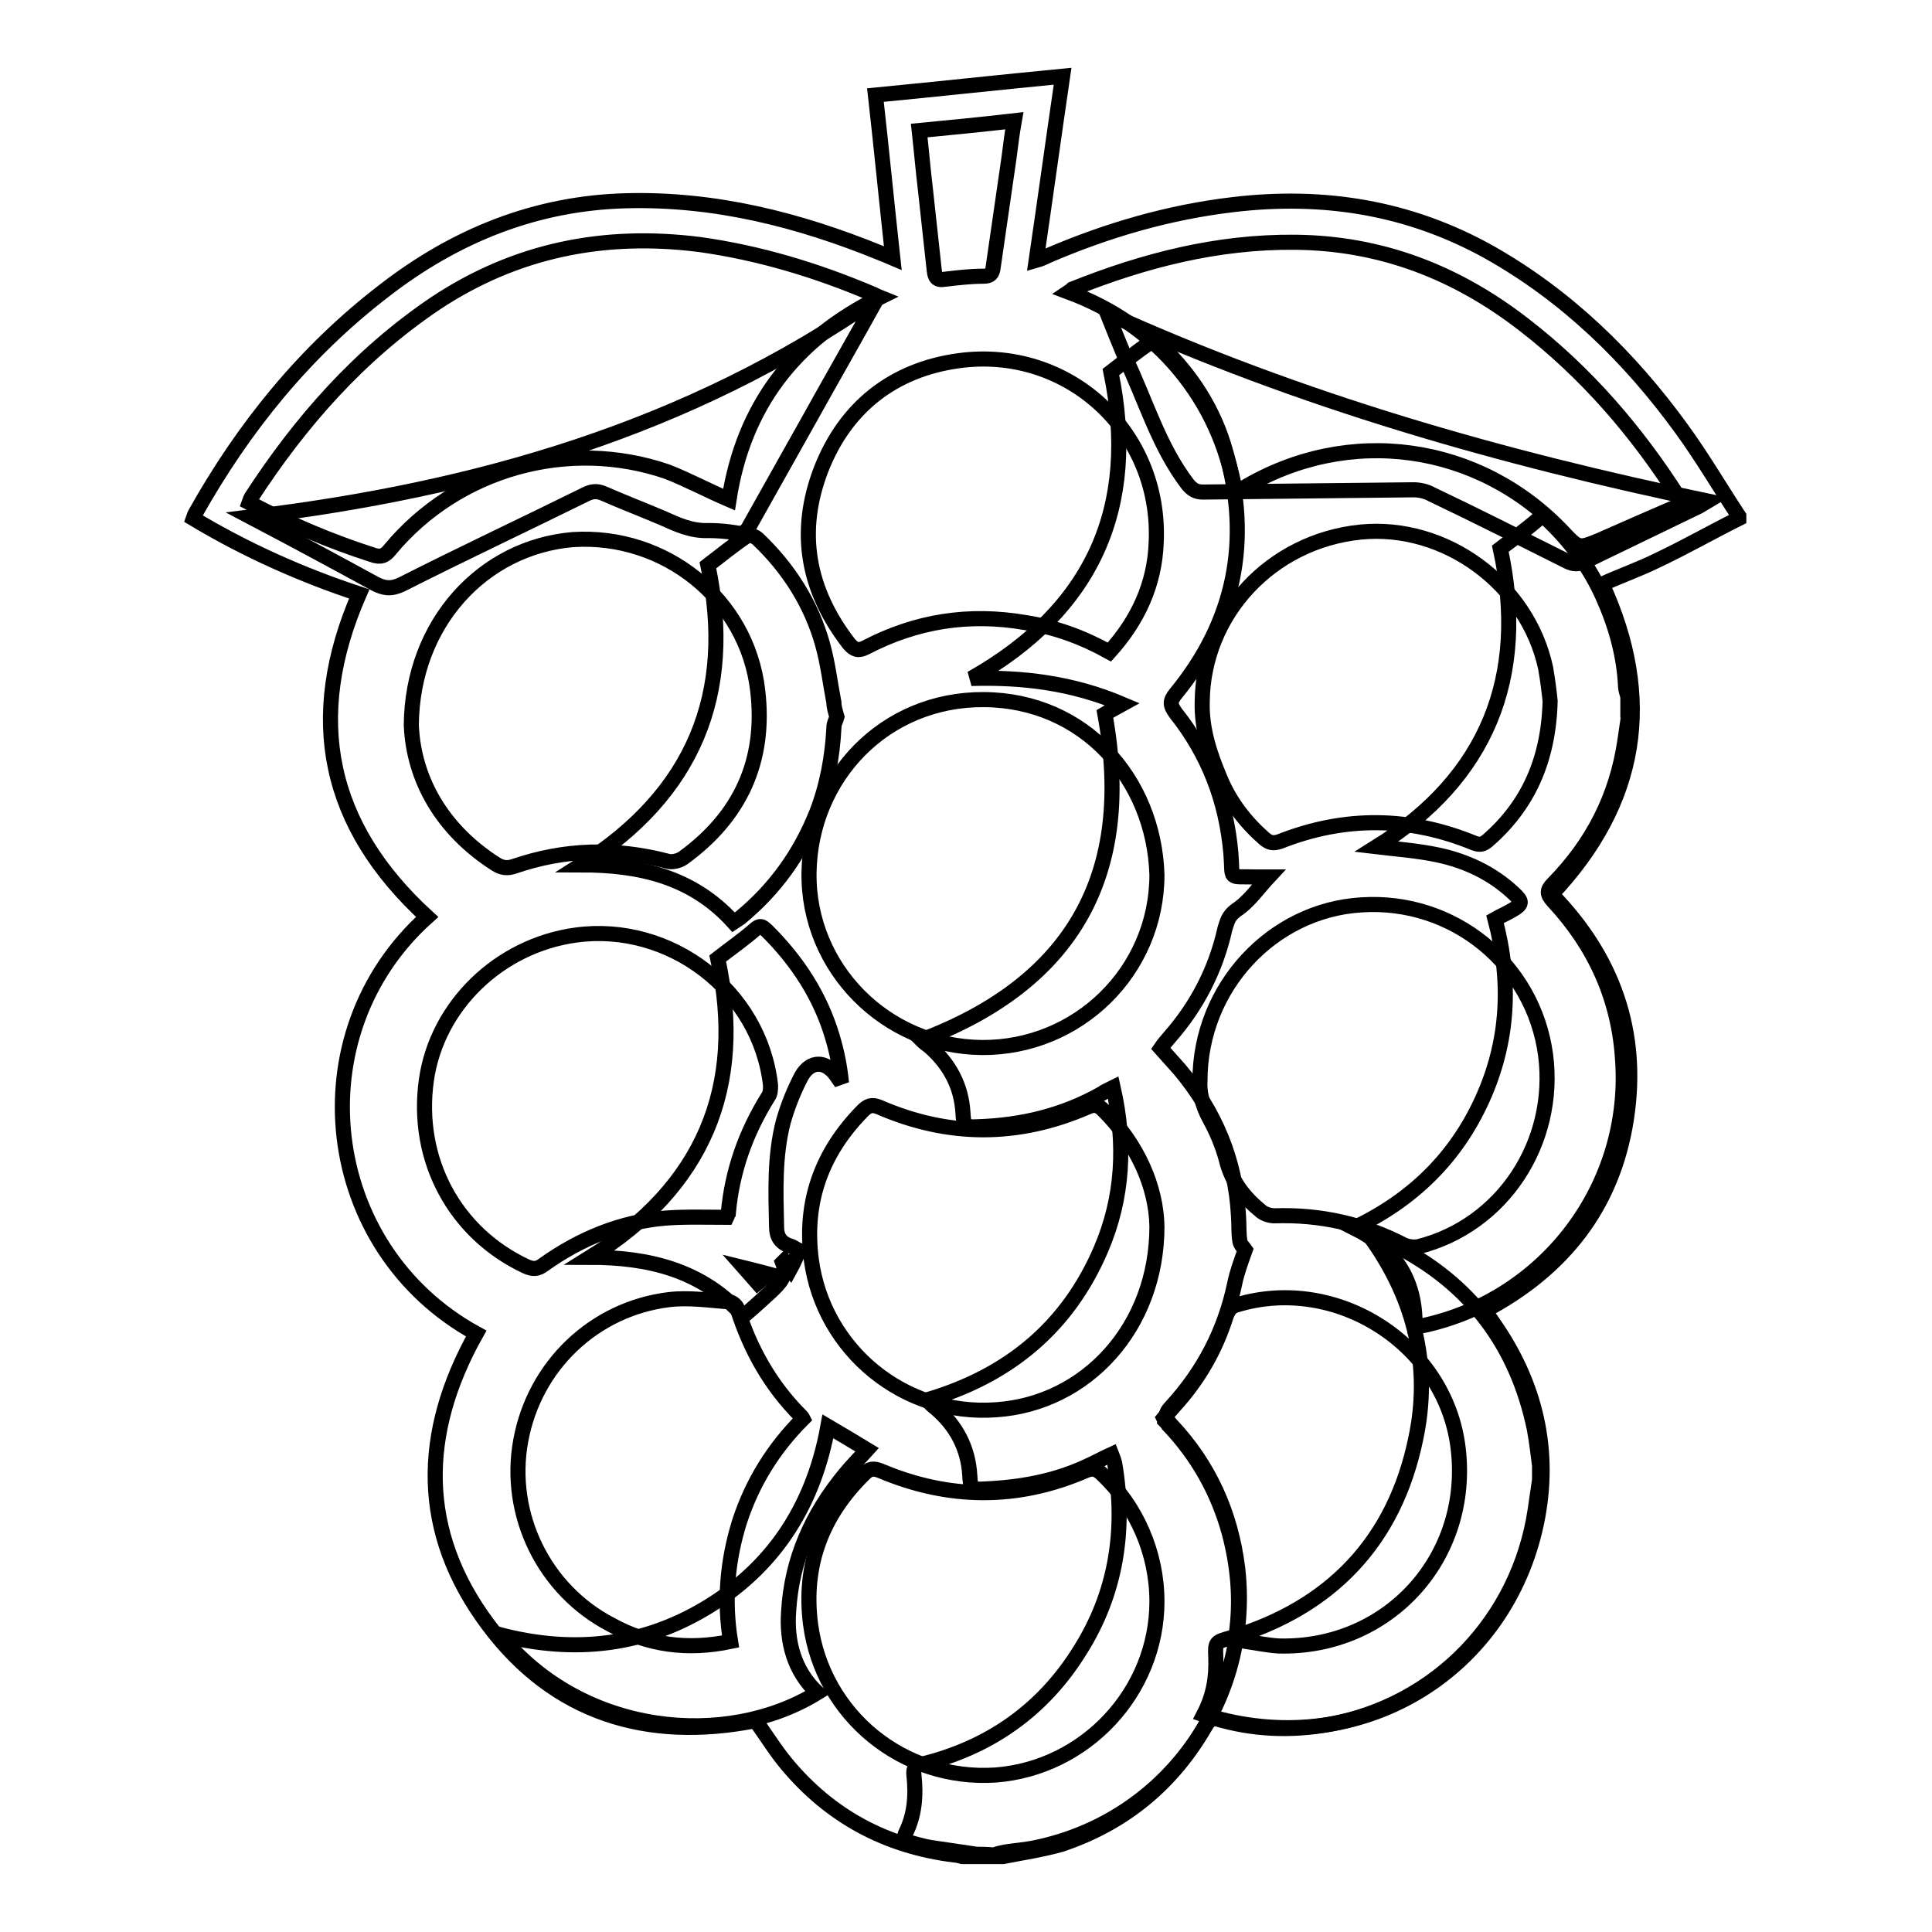 <?xml version="1.0" encoding="utf-8"?>
<!-- Svg Vector Icons : http://www.onlinewebfonts.com/icon -->
<!DOCTYPE svg PUBLIC "-//W3C//DTD SVG 1.1//EN" "http://www.w3.org/Graphics/SVG/1.1/DTD/svg11.dtd">
<svg version="1.1" xmlns="http://www.w3.org/2000/svg" xmlns:xlink="http://www.w3.org/1999/xlink" x="0px" y="0px" viewBox="0 0 256 256" enable-background="new 0 0 256 256" xml:space="preserve">
<g> <path stroke-width="2" fill-opacity="0" stroke="#000000"  d="M129.4,245.7c-2-0.3-4.1-0.6-6.1-0.9c-1.2-0.2-2.4-0.6-3.6-0.9c0.1-0.4,0.2-0.7,0.3-1 c1.2-2.4,1.4-5,1.1-7.7c-0.1-0.9,0.2-1.2,0.9-1.4c9.1-2.2,16.2-7.2,21.1-15.1c4.8-7.6,6.1-16,4.6-24.8c-0.1-0.4-0.2-0.7-0.4-1.2 c-1.1,0.5-2.2,1.1-3.3,1.6c-4.3,2-8.9,2.8-13.6,3c-1.7,0.1-1.8-0.1-1.9-1.8c-0.2-3.6-1.8-6.6-4.5-8.9c-0.4-0.3-0.7-0.6-1.2-1.1 c10.9-3.2,18.7-9.7,23.1-20c2.9-6.8,3.3-13.9,1.6-21.4c-0.6,0.3-1.1,0.5-1.5,0.8c-5.1,2.9-10.6,4.2-16.4,4.4 c-1.8,0.1-1.9-0.1-2-1.8c-0.2-3.6-1.8-6.5-4.4-8.8c-0.4-0.3-0.8-0.6-1.1-0.9c20.1-7.6,28.2-22,24.3-43.2c0.5-0.3,1.2-0.7,2.3-1.3 c-6.6-2.8-13.2-3.6-20-3.4c16.1-9.1,22.2-22.7,18.5-40.6c1.7-1.3,3.4-2.7,5.2-3.9c0.3-0.2,1.1,0.1,1.4,0.4c4.1,3.9,7.1,8.6,8.6,14 c3.4,11.8,1.2,22.6-6.6,32.1c-0.8,1-0.8,1.5,0,2.6c4.3,5.4,6.7,11.6,7.3,18.6c0.3,3.6-0.5,3,3.2,3.1c0.6,0,1.3,0,1.8,0 c-1.4,1.5-2.6,3.3-4.3,4.4c-1.1,0.8-1.2,1.6-1.5,2.5c-1.2,5.4-3.7,10.2-7.3,14.3c-0.4,0.5-0.8,0.9-1.2,1.5c0.9,1,1.7,1.9,2.5,2.8 c4.7,5.6,7.4,12,7.8,19.3c0.1,1.2,0,2.4,0.2,3.5c0.1,0.5,0.5,0.8,0.7,1.1c-0.5,1.4-1.1,3-1.4,4.5c-1.3,6.2-4.1,11.6-8.4,16.3 c-0.9,0.9-0.8,1.5,0,2.4c5,5.3,7.9,11.7,8.8,19c2,17.5-9.5,33.4-26.7,37c-1.4,0.3-2.8,0.4-4.1,0.6c-0.5,0.1-1,0.2-1.5,0.4 C130.7,245.7,130,245.7,129.4,245.7L129.4,245.7z M215.9,94.1c-0.2,1.4-0.4,2.7-0.6,4.1c-1.1,7.4-4.3,13.6-9.5,18.9 c-0.9,0.9-0.8,1.4,0,2.3c5.5,5.9,8.7,12.9,9.2,21c1.2,16.7-10.1,31.6-26.2,35.2c-0.4,0.1-0.8,0.1-1.3,0.1c0.1-6.1-2.7-10.3-8.1-13 c7.8-3.7,13.5-9.3,17-17c3.5-7.7,3.9-15.6,1.7-23.9c0.7-0.4,1.4-0.7,2.1-1.1c1.6-0.9,1.6-1.2,0.3-2.4c-2.8-2.6-6.2-4.2-9.9-5 c-2.8-0.6-5.7-0.8-8.2-1.1c14.6-9.1,20.1-22.5,16.4-39.5c1.7-1.3,3.4-2.5,5-3.9c0.7-0.6,1.1-0.1,1.5,0.3c3,2.9,5.4,6.2,7.1,10 c1.7,3.8,2.8,7.7,3,11.9c0,0.4,0.2,0.9,0.3,1.3V94.1z M110.9,95c-0.1,0.4-0.4,0.8-0.4,1.4c-0.2,3.9-0.9,7.7-2.3,11.3 c-2.2,5.5-5.5,10.1-10.1,13.9c-0.3,0.2-0.6,0.4-0.9,0.6c-5.5-6.1-12.6-7.6-20.2-7.6c14.9-9.4,20.4-22.7,16.8-39.7 c1.7-1.3,3.4-2.7,5.2-3.9c0.3-0.2,1.1,0.1,1.4,0.4c4.1,3.9,7.1,8.6,8.6,14c0.7,2.5,1,5.1,1.5,7.7C110.5,93.7,110.7,94.3,110.9,95 L110.9,95z M95.1,127c1.8-1.4,3.4-2.5,5-3.9c0.8-0.7,1.1-0.1,1.6,0.3c4,4,7,8.6,8.6,14c0.6,2,1,4,1.2,6.1c-0.2-0.3-0.5-0.7-0.7-1 c-1.4-2-3.4-2-4.6,0.1c-1,1.9-1.8,3.9-2.4,6c-1.2,4.6-1,9.3-0.9,14c0,1.2,0.5,2.1,1.8,2.5c0.4,0.1,0.7,0.4,1.2,0.6 c-0.4,0.8-0.7,1.6-1.2,2.5c-0.4-0.5-0.6-0.8-0.8-1.1c-0.1,0.1-0.2,0.2-0.2,0.2c0.7,1.8-0.5,2.8-1.5,3.8c-1.2,1.1-2.4,2.2-3.7,3.3 c-5.5-6.2-12.7-7.8-20.3-7.8C93.2,157.3,98.8,144,95.1,127L95.1,127z M108.3,224.3c-12,7.4-31.1,5.8-42.1-7.7 c10,2.6,19.4,1.5,28.1-4c8.7-5.5,13.6-13.6,15.4-23.6c1.7,1,3.4,2,5.2,3.1c-0.9,1-2,2.1-2.9,3.2c-4.4,5.3-7.1,11.3-7.5,18.2 C104.2,217.5,105.2,221.4,108.3,224.3z"/> <path stroke-width="2" fill-opacity="0" stroke="#000000"  d="M100.4,170c-0.6-0.7-1.1-1.2-1.8-2c1.2,0.3,2.1,0.5,3.2,0.8C101.3,169.3,100.9,169.6,100.4,170z"/> <path stroke-width="2" fill-opacity="0" stroke="#000000"  d="M204,196.1c-0.2,1.4-0.4,2.7-0.6,4.1c-2.2,14.4-13,25.7-27.3,28.3c-5.1,0.9-10.1,0.7-15.1-0.8 c-0.5-0.1-0.9-0.3-1.5-0.5c1.3-2.5,1.7-4.9,1.6-7.6c-0.1-2.1,0-2,2-2.6c13.3-4,21.7-12.8,24.5-26.4c2-9.4-0.1-18.2-5.6-26.1 c-0.2-0.2-0.3-0.5-0.3-0.9c1,0.5,2.1,0.8,3.1,1.4c10.1,5.1,16.2,13.3,18.5,24.3c0.3,1.6,0.5,3.3,0.7,4.9V196.1z"/> <path stroke-width="2" fill-opacity="0" stroke="#000000"  d="M146.7,41.5c25.6,11.6,52.2,19.2,79.6,24.9c-0.5,0.3-0.9,0.5-1.2,0.7c-5,2.4-10.1,4.9-15.1,7.3 c-0.8,0.4-1.5,0.4-2.3,0c-6-3-11.9-6-18-8.9c-0.7-0.4-1.6-0.6-2.4-0.6c-9.3,0.1-18.6,0.2-27.9,0.3c-0.9,0-1.4-0.3-2-1 c-3.9-5.1-5.6-11.2-8.3-16.8C148.3,45.5,147.5,43.5,146.7,41.5L146.7,41.5z M116.3,39.4c-3.1,5.6-6.2,11-9.2,16.4 c-2.6,4.6-5.2,9.3-7.8,13.9c-0.4,0.8-0.9,1.1-1.8,0.9c-1.2-0.2-2.4-0.3-3.6-0.3c-2.3,0.1-4.2-0.8-6.2-1.7c-2.6-1.1-5.2-2.1-7.7-3.2 c-0.9-0.4-1.6-0.3-2.4,0.1c-8.1,4-16.2,7.8-24.3,11.9c-1.4,0.7-2.4,0.6-3.7-0.1c-5.3-2.9-10.7-5.8-16.4-8.8 C63,64.9,91.2,56.9,116.3,39.4z"/> <path stroke-width="2" fill-opacity="0" stroke="#000000"  d="M132.9,246h-5.4c-0.4-0.1-0.7-0.2-1-0.2c-9-1.1-16.5-5.1-22.3-12.1c-1.5-1.8-2.7-3.8-4.1-5.7 c-14.3,2.8-26.6-0.9-35.4-12.7c-9.2-12.3-9-25.4-1.6-38.6c-20.6-11.3-23.9-39.6-6.5-55.2c-13.2-12.1-16.2-26.3-9-42.8 c-7.6-2.5-15-5.8-22-10c0.1-0.3,0.2-0.5,0.3-0.7c6.4-11.4,14.5-21.4,24.9-29.4C60.3,31.2,71,26.9,83,26.6 c11.7-0.3,22.8,2.5,33.6,6.9c0.5,0.2,1,0.4,1.7,0.7c-0.8-7.3-1.5-14.5-2.3-21.6c8.3-0.8,16.5-1.7,24.8-2.5 c-1.2,8.2-2.3,16.2-3.5,24.4c0.7-0.2,1.1-0.4,1.5-0.6c7.9-3.4,16.1-5.8,24.7-6.8c11.9-1.4,23.2,0.4,33.8,6.3 c10.3,5.8,18.6,13.9,25.5,23.4c2.7,3.7,5.1,7.8,7.6,11.6v0.3c-3.6,1.8-7.1,3.8-10.7,5.5c-2.4,1.2-5,2.1-7.4,3.2 c7,15.2,4.8,28.9-6.7,41.1c8.1,8.3,11.7,18.2,9.9,29.8c-1.8,11.6-8.4,19.9-18.8,25.4c0.4,0.6,0.8,1,1.1,1.5 c5.7,8.1,7.8,17,5.8,26.6c-4.1,19.4-22.6,30.9-41.9,26c-1-0.2-1.4,0-1.9,0.8c-4.4,7.7-10.8,13-19.2,15.8 C138.1,245.1,135.5,245.5,132.9,246L132.9,246z M96.6,66.2c1.9-12.3,8.6-21.2,20-26.8c-0.5-0.2-0.8-0.4-1.1-0.5 c-7.3-3.1-14.9-5.4-22.8-6.5c-12.6-1.6-24.3,0.7-35,7.8C47.6,47,39.8,55.9,33.3,65.9c-0.1,0.2-0.2,0.4-0.3,0.7 c5.3,2.8,10.7,5.1,16.3,6.9c1.1,0.4,1.7,0.2,2.4-0.7c8.9-10.7,23.6-14.8,36.7-10.3C91.2,63.6,93.8,65,96.6,66.2z M153.3,115.9 c-0.4-12.6-9.6-23.1-22.9-23.2c-13.2-0.1-23,10.3-23.2,22.9c-0.2,12.7,10.2,23.1,22.9,23.2C142.8,138.9,153.3,128.7,153.3,115.9z  M222.9,66.8c-0.2-0.5-0.3-0.7-0.4-0.8c-5.6-8.8-12.3-16.6-20.6-23c-8.9-6.9-18.9-10.8-30.3-10.9c-10.3-0.1-20,2.4-29.5,6.2 c-0.1,0.1-0.2,0.2-0.5,0.4c5.9,2.2,10.8,5.6,14.7,10.3c3.9,4.7,6.3,10.1,7.4,16.2c0.4-0.2,0.7-0.4,1-0.5c14-8.4,31.3-6,42.5,5.9 c2,2.1,2,2.1,4.7,1C215.5,70,219.2,68.4,222.9,66.8z M159,143.2c-0.1,1.5,0.3,3.2,1.2,4.9c1,1.8,1.8,3.7,2.3,5.6 c0.7,2.9,2.4,5,4.6,6.8c0.5,0.4,1.2,0.6,1.8,0.6c6.1-0.2,11.8,1.1,17.2,3.9c0.5,0.2,1.2,0.3,1.8,0.2c11.2-2.8,18.4-13.8,16.9-25.4 c-1.6-12-12.2-20.7-24.4-19.9C168.6,120.6,159,130.8,159,143.2L159,143.2z M54.5,96.1c0.3,7.1,4,13.8,11.2,18.4 c0.8,0.5,1.5,0.6,2.4,0.3c6.7-2.3,13.4-2.5,20.3-0.7c0.6,0.2,1.5,0,2.1-0.4c7.6-5.5,11-12.9,9.9-22.2c-1.4-12.1-12.3-20.8-24.5-20 C64,72.5,54.6,82.6,54.5,96.1z M205.4,92.9c-0.1-1-0.3-2.7-0.6-4.4c-2.4-11.1-13.3-19.1-24.5-18c-11.9,1.2-20.9,10.9-21,22.5 c-0.1,3.6,1,6.9,2.4,10.2c1.3,3.1,3.3,5.7,5.8,7.9c0.7,0.6,1.2,0.7,2.1,0.4c8.6-3.4,17.2-3.3,25.7,0.2c0.8,0.3,1.2,0.2,1.8-0.3 C202.4,106.8,205.2,100.8,205.4,92.9L205.4,92.9z M96.3,161.3c0.1-0.2,0.1-0.4,0.2-0.5c0.5-5.6,2.3-10.7,5.3-15.5 c0.3-0.4,0.3-1,0.3-1.5c-1.4-12.5-13.3-21.6-25.8-19.9c-10.2,1.4-18.4,9.4-19.8,19.2c-1.5,10.6,3.8,20.3,13.2,24.7 c0.9,0.4,1.5,0.4,2.3-0.2c4.9-3.5,10.3-5.7,16.2-6.2C90.9,161.2,93.6,161.3,96.3,161.3z M153.3,212.2c0-6.4-2.7-12.6-7.3-16.9 c-0.7-0.7-1.3-0.8-2.2-0.4c-9,3.9-18.1,3.8-27.1,0c-1-0.4-1.5-0.3-2.2,0.4c-5.6,5.5-8.1,12.1-7.1,19.9c1.6,12.1,12.3,20.8,24.5,20 C143.8,234.3,153.3,224.2,153.3,212.2L153.3,212.2z M153.3,162.5c-0.1-5.2-2.5-10.8-7.1-15.4c-0.7-0.7-1.2-0.8-2.1-0.4 c-9.2,4-18.4,4-27.6,0c-1-0.4-1.5-0.2-2.2,0.5c-5.4,5.5-7.8,12-6.8,19.7c1.6,12,12.3,20.8,24.5,19.9 C143.9,186,153.3,175.9,153.3,162.5z M147,86.4c3.8-4.2,6-9,6.2-14.5c0.7-14.7-11.7-26.1-26.2-24.1C118.3,49,112,54,108.8,62.2 c-3.2,8.3-1.8,16,3.7,23.1c0.7,0.8,1.2,1,2.2,0.5c6.7-3.5,13.7-4.6,21.2-3.3C139.8,83.1,143.4,84.4,147,86.4z M154.2,187.9 c0.1,0.2,0.1,0.3,0.1,0.3c0.2,0.2,0.4,0.4,0.5,0.6c3.9,4.1,6.6,8.9,8.1,14.4c1.1,4.2,1.5,8.4,1,12.6c-0.2,1.1,0.2,1.6,1.2,1.7 c1.4,0.2,2.8,0.5,4.3,0.6c14.6,0.4,25.6-11.8,23.8-26.3c-1.7-13.7-16.1-22.9-29.3-18.9c-0.8,0.2-1.1,0.7-1.4,1.4 c-1.4,4.5-3.7,8.5-6.9,12C155.1,186.9,154.6,187.4,154.2,187.9z M96.8,217.5c-0.9-5.5-0.4-10.8,1.2-15.9c1.7-5.2,4.5-9.7,8.4-13.6 c-0.1-0.2-0.2-0.3-0.3-0.4c-4-4-6.7-8.8-8.4-14.2c-0.1-0.4-0.7-0.9-1.1-0.9c-2.6-0.2-5.3-0.6-7.9-0.3c-10,1.2-17.9,8.8-19.7,18.7 c-1.8,9.8,3.1,19.8,12,24.4C85.9,218,91.1,218.7,96.8,217.5z M121.8,17.3c0.3,2.7,0.5,5.1,0.8,7.6c0.4,3.7,0.8,7.3,1.2,11 c0.1,0.8,0.3,1.3,1.4,1.1c1.7-0.2,3.4-0.4,5.1-0.4c0.9,0,1.2-0.3,1.3-1.2c0.7-4.8,1.4-9.7,2.1-14.5c0.2-1.6,0.4-3.2,0.7-4.9 C130,16.5,126,16.9,121.8,17.3L121.8,17.3z"/></g>
</svg>